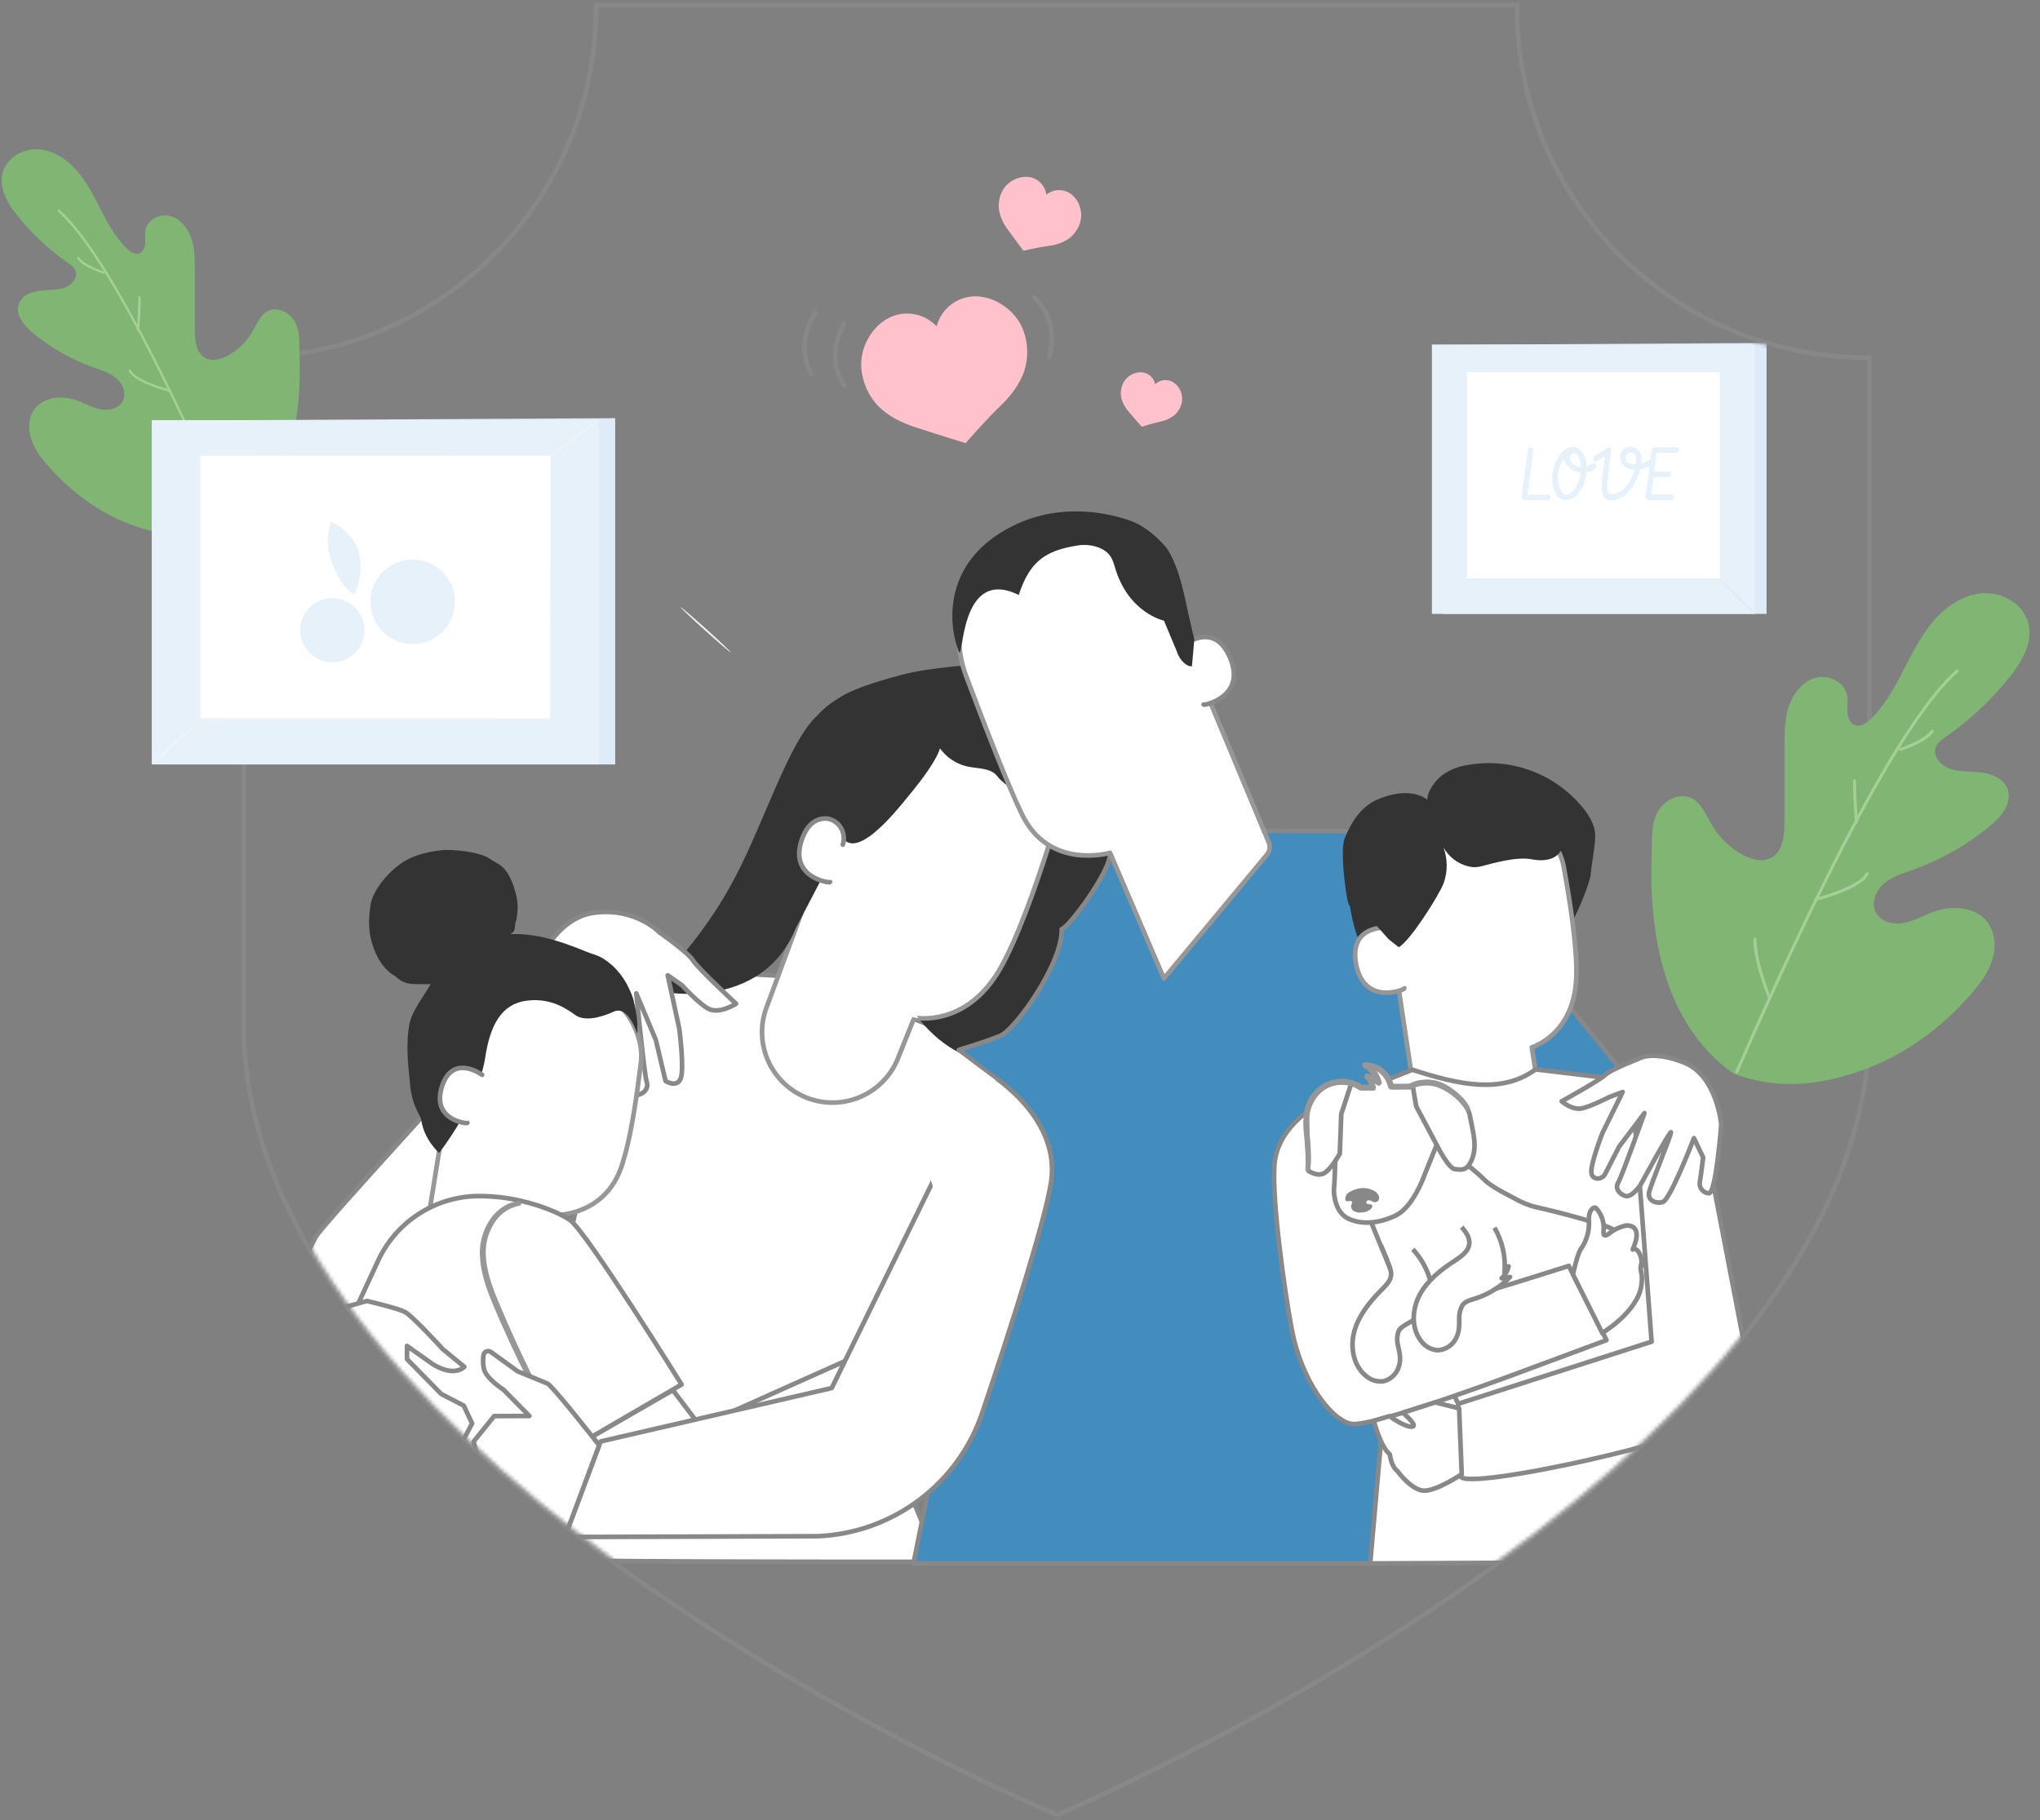 <svg xmlns="http://www.w3.org/2000/svg" xmlns:xlink="http://www.w3.org/1999/xlink" width="540" height="482" viewBox="0 0 540 482">
    <rect x="0" y="0" width="540" height="482" fill="#808080" stroke="none"/>
    <defs>
        <path id="qtoiqbduda" d="M429.143 93.288c-51.522 0-93.288-41.767-93.288-93.288H93.288C93.288 51.52 51.52 93.288 0 93.288v176.004C0 387.796 214.571 477.93 214.571 477.93s214.572-90.133 214.572-208.637V93.288z"/>
    </defs>
    <g fill="none" fill-rule="evenodd">
        <g>
            <g>
                <g transform="translate(-632 -1344) translate(632.073 1346) translate(65.035)">
                    <mask id="9hyx56imfb" fill="#fff">
                        <use xlink:href="#qtoiqbduda"/>
                    </mask>
                    <path stroke="#888" stroke-width="1.226" d="M336.47-.613c-.167 25.834 10.238 49.24 27.142 66.144 16.905 16.905 40.31 27.309 66.144 27.142h0v176.62c0 118.744-214.948 209.202-214.948 209.202-.474 0-95.953-40.111-159.606-102.004C23.283 345.455-.613 308.945-.613 269.292h0V92.672c25.834.168 49.239-10.237 66.144-27.141C82.435 48.626 92.84 25.22 92.673-.613h0z"/>
                    <g mask="url(#9hyx56imfb)">
                        <g>
                            <g fill-rule="nonzero">
                                <path fill="#E0E0E0" d="M31.575 259.713c.163-.37.356-.727.577-1.065.437-.74 1.006-1.686 1.686-2.84 1.42-2.396 3.372-5.716 5.42-9.442 2.049-3.727 3.823-7.136 5.088-9.613.606-1.19 1.116-2.182 1.479-2.958.169-.367.367-.72.591-1.057-.116.392-.267.773-.45 1.138-.311.74-.785 1.738-1.384 2.995-1.205 2.522-2.957 5.96-4.998 9.694-2.041 3.734-4.038 7.032-5.524 9.391-.74 1.176-1.36 2.13-1.797 2.773-.203.345-.433.674-.688.984z" transform="translate(-1.993 44.82) translate(11.893)"/>
                                <path fill="#FFC1CB" d="M195.913 40.737c-.996-2.637-2.777-4.906-5.102-6.5-2.217-1.65-4.897-2.56-7.66-2.603-4.818.034-9.014 3.296-10.234 7.957-1.075-1.157-2.393-2.062-3.86-2.647-2.748-1.078-5.817-.987-8.496.251-2.47 1.239-4.49 3.22-5.775 5.664-1.412 2.447-2.034 5.27-1.783 8.082.367 3.585 1.879 6.955 4.311 9.613 2.566 2.67 6.138 4.481 9.65 5.642 5.916 1.952 13.65 4.318 13.65 4.318s4.807-5.649 9.288-9.96c2.67-2.566 5.11-5.745 6.263-9.265 1.055-3.453.967-7.154-.252-10.552zM210.939 12.002c.38-1.364.33-2.812-.14-4.148-.413-1.326-1.23-2.49-2.337-3.328-1.968-1.412-4.638-1.33-6.515.2-.277-2.315-2.015-4.188-4.303-4.636-1.37-.228-2.777-.02-4.023.591-1.297.573-2.386 1.53-3.12 2.744-.908 1.564-1.289 3.379-1.087 5.176.315 1.877 1.076 3.652 2.218 5.176 1.82 2.544 4.26 5.79 4.26 5.79s3.623-.865 6.72-1.287c1.89-.204 3.703-.858 5.288-1.908 1.461-1.087 2.528-2.621 3.039-4.37zM237.824 59.733c.2-1.027.079-2.091-.348-3.047-.385-.95-1.057-1.756-1.922-2.307-.94-.558-2.068-.707-3.12-.414-.62.18-1.188.504-1.657.947-.335-1.689-1.727-2.964-3.438-3.15-1.02-.088-2.042.148-2.921.672-.923.501-1.667 1.276-2.13 2.219-.574 1.203-.748 2.558-.495 3.867.355 1.355 1.027 2.607 1.96 3.653 1.478 1.76 3.475 4.008 3.475 4.008s2.617-.85 4.865-1.346c1.378-.263 2.674-.851 3.779-1.716.998-.889 1.683-2.077 1.952-3.386z" transform="translate(-1.993 44.82) translate(11.893)"/>
                                <path fill="#F3F3F3" d="M.001 34.544c.708.344 1.379.758 2.004 1.235 1.198.806 2.847 1.952 4.622 3.269 1.774 1.316 3.357 2.558 4.436 3.49.635.465 1.218.998 1.738 1.59-.686-.382-1.335-.828-1.937-1.331l-4.518-3.395-4.533-3.379c-.65-.432-1.258-.928-1.812-1.479zM105.12 113.916c.09-.096 3.136 2.507 6.81 5.82 3.676 3.312 6.575 6.078 6.486 6.174-.089.096-3.128-2.507-6.803-5.82-3.675-3.312-6.574-6.078-6.492-6.174z" transform="translate(-1.993 44.82) translate(11.893)"/>
                                <path fill="#DEEBF8" d="M392.609 43.994L392.609 115.728 307.115 115.728 304.031 44.497z" transform="translate(-1.993 44.82) translate(11.893)"/>
                                <path fill="#E7F1F9" d="M311.126 37.321H382.438V122.823H311.126z" transform="translate(-1.993 44.82) translate(11.893) rotate(-90 346.782 80.072)"/>
                                <path fill="#FFF" d="M313.289 51.744H380.268V106.337H313.289z" transform="translate(-1.993 44.82) translate(11.893)"/>
                                <path fill="#DEEBF8" d="M379.928 106.337c.118-.118 2.359 1.886 5.013 4.481 2.655 2.595 4.703 4.792 4.592 4.91-.11.118-2.359-1.893-5.013-4.481-2.655-2.588-4.703-4.792-4.592-4.91z" transform="translate(-1.993 44.82) translate(11.893)"/>
                                <path fill="#E7F1F9" d="M334.555 85.596h-6.063c-.137 0-.271-.041-.384-.119-.207-.191-.33-.457-.34-.74 0-.24.556-4.377 1.67-12.407-.007-.089-.007-.178 0-.266.098-.273.362-.45.651-.437.409 0 .74.332.74.74-.052.547-.185 1.678-.407 3.401-.695 5.305-1.057 8.102-1.087 8.393h5.176c.134-.001.266.021.392.067.36.147.544.548.422.916-.15.285-.448.46-.77.452zM335.872 79.872c.004-1 .146-1.996.421-2.958.373-1.415 1.066-2.726 2.026-3.83.709-.932 1.79-1.507 2.958-1.575.996.018 1.92.52 2.477 1.346.778 1.111 1.205 2.43 1.228 3.786.2-.074.495-.207.88-.392.34-.198.718-.321 1.109-.362.114 0 .226.03.325.088.21.115.34.338.333.577-.018.25-.132.483-.318.65-.676.54-1.492.876-2.352.97-.056.662-.172 1.318-.347 1.96-.348 1.449-1.04 2.793-2.019 3.918-.733.934-1.838 1.5-3.024 1.553-.13.01-.262.01-.392 0-.979-.168-1.826-.776-2.3-1.649-.716-1.237-1.065-2.653-1.005-4.082zm1.538-.259c-.02.975.138 1.945.466 2.862.421 1.087 1.042 1.634 1.856 1.634.223-.003.443-.057.643-.155.806-.458 1.45-1.152 1.849-1.99.654-1.136 1.072-2.394 1.227-3.696-.87-.001-1.722-.258-2.448-.74-1.006-.699-1.742-1.722-2.085-2.898-.984 1.475-1.509 3.21-1.508 4.983zm4.155-6.47c-.146 0-.291.035-.421.104-.365.254-.558.69-.503 1.131-.007.106-.007.212 0 .318.144.715.6 1.328 1.242 1.671.472.314 1.018.497 1.583.533-.033-.498-.105-.993-.215-1.48-.303-1.456-.872-2.218-1.686-2.277z" transform="translate(-1.993 44.82) translate(11.893)"/>
                                <path fill="#E7F1F9" d="M350.757 71.642c.408 0 .74.331.74.74-.242 1.972-.432 3.505-.57 4.599-.35 2.79-.525 4.373-.525 4.747 0 1.48.392 2.285 1.168 2.285 1.537-.045 2.965-.805 3.86-2.056 1.038-1.31 1.793-2.82 2.218-4.436-.948.006-1.872-.298-2.632-.865-.773-.625-1.202-1.58-1.154-2.574.002-.737.33-1.435.895-1.907.482-.427 1.102-.663 1.745-.666.777-.026 1.531.268 2.085.814.649.66.992 1.56.947 2.484 0 .237 0 .621-.06 1.146.133-.032.264-.072.393-.118.426-.161.833-.37 1.212-.621.247-.182.538-.294.843-.326.1.003.196.031.281.082.215.114.344.341.333.584 0 .377-.303.74-.887 1.08-.773.435-1.626.712-2.507.813-.465 1.911-1.316 3.708-2.5 5.28-1.478 1.942-3.258 2.928-5.338 2.957-.27.002-.538-.046-.791-.14-1.036-.392-1.553-1.612-1.553-3.646.03-1.435.165-2.866.407-4.281.273-1.775.443-3.002.488-3.697l-1.413.887c-.316.242-.668.434-1.042.57-.409 0-.74-.332-.74-.74.015-.29.18-.55.436-.688l.067-.044c1.13-.857 2.332-1.614 3.594-2.263zm4.525 2.647c-.004.28.065.555.2.799.374.666 1.195.998 2.462.998.09-.448.14-.903.148-1.36 0-.251-.04-.501-.118-.74-.138-.577-.664-.977-1.257-.954-.288 0-.57.073-.821.215-.38.21-.614.61-.614 1.042z" transform="translate(-1.993 44.82) translate(11.893)"/>
                                <path fill="#E7F1F9" d="M362.891 71.613h5.79c.112-.001.224.014.333.044.311.081.52.374.495.695 0 .095-.022.19-.067.274-.14.281-.424.463-.739.473h-5.176l-.65 4.917h3.74c.14 0 .278.028.408.082.278.107.457.381.443.68 0 .083-.016.166-.044.244-.142.282-.424.466-.74.48H362.7l-.592 4.607h5.132c.13-.003.26.017.384.06.294.098.486.378.474.687.01.074.01.148 0 .222-.121.305-.412.508-.74.518h-6.004c-.144 0-.286-.04-.407-.119-.237-.17-.37-.448-.355-.74 0-.083.535-4.224 1.605-12.422.012-.087.037-.172.074-.251.092-.266.34-.445.621-.451z" transform="translate(-1.993 44.82) translate(11.893)"/>
                            </g>
                            <path fill="#FFF" fill-rule="nonzero" stroke="#888" stroke-linejoin="round" stroke-width="1.226" d="M202.508 250.144l-4.474-13.17-15.003-12.326-31.752-12.63-48.064-2.802-21.562 99.573s-9.176 49.647-10.049 57.078c-.118.976 113.712.85 113.712.85l-12.105-29.163 23.13-56.656 6.167-30.754zM73.852 220.722c-6.61 8.134-52.013 57.07-53.41 60.013-1.398 2.943-11.831 21.244-5.317 29.74l7.846 11.092 18.62-24.838c-.238.947 51.849-42.392 51.849-42.392l9.783-45.165s-21.437 1.782-29.371 11.55z" transform="translate(-1.993 44.82)"/>
                            <path fill="#333" fill-rule="nonzero" d="M234.37 168.221c3.986-2.795 5.177-8.577 3.432-13.14-1.745-4.562-5.753-7.941-10.197-9.938-4.444-1.996-9.325-2.773-14.131-3.542-1.179-5.757-5.506-10.355-11.18-11.881-5.675-1.526-21.875.869-25.417 1.799-3.542.93-18.434 4.683-19.267 8.249-.555 2.377 8.18 8.172 26.205 17.384l-8.523 56.86c2.581 8.777 11.628 16.915 17.625 18.7 3.494 1.04 16.884-4.963 22.968-13.963 4.358-6.447 2.379-15.597 2.277-19.412 1.765-.266 3.473-.82 5.058-1.642 4.46.198 8.815-1.4 12.09-4.436 6.78-6.53 6.307-18.997-.94-25.038z" transform="translate(-1.993 44.82)"/>
                            <path fill="#FFF" fill-rule="nonzero" stroke="#979797" stroke-linejoin="round" stroke-width="1.226" d="M174.572 233.433c2.588-6.448 4.355-10.87 4.34-10.826-.014.045 13.495 2.832 22.56-12.681 4.511-7.713 9.355-21.363 12.956-32.654 3.239-10.16 1.412-24.897-8.874-27.707l-33.91-4.222c-3.128-.85-5.177 1.279-6.278 4.318l-.806 1.316-17.008 47.924-7.845 21.259c-3.272 9.09.938 19.174 9.701 23.24h0c4.643 2.15 9.964 2.3 14.72.416 4.757-1.884 8.532-5.638 10.444-10.383h0z" transform="translate(-1.993 44.82)"/>
                            <path fill="#333" fill-rule="nonzero" d="M184.303 139.797c-1.329 3.357-1.095 7.13.636 10.298 1.732 3.168 4.783 5.402 8.326 6.095 2.706.533 5.967.34 7.631 2.544 1.738 2.314 6.35 4.699 7.696 7.265 1.922 3.697 1.606 4.233 4.875 6.784 2.521 1.967 3.238 5.398 4.237 8.438.998 3.039 2.957 6.337 6.167 6.61.922-2.609 1.54-5.316 1.84-8.067.298-2.774-.37-5.566-1.892-7.905-.88-1.235-2.07-2.218-2.818-3.557-1.619-2.839-.865-6.388-1.279-9.612-.585-4.252-3.184-7.96-6.98-9.96-3.12-1.613-6.855-1.945-9.709-3.986-2.107-1.516-3.557-3.838-5.753-5.213-4.281-2.692-9.879-1.065-14.523.924" transform="translate(-1.993 44.82)"/>
                            <path fill="#333" fill-rule="nonzero" d="M196.481 152.175c-1.833-1.405-5.553-4.437-5.952-6.655-.887-4.85-4.097-9.184-8.533-10.648-4.764-1.455-19.923-2.16-28.824 7.816-7.345 6.733-13.718 27.392-21.444 42.298-7.6 14.665-16.6 23.615-18.227 25.983-2.657 3.869-9.443 2.143-5.957 3.66 4.388 1.908 31.057 6.404 40.008-15.728l12.416-23.759c.237.326.533.604.872.821 5.058 3.438 15.772-11.277 17.85-13.636 2.208-2.72 6.234-8.081 6.996-10.995 1.981.932 11.601 1.464 10.795.843z" transform="translate(-1.993 44.82)"/>
                            <path fill="#FFF" fill-rule="nonzero" stroke="#888" stroke-linecap="round" stroke-width="1.226" d="M159.983 176.82c1.205-3.578-1.709-7.43-5.443-6.861-2.055.31-4.096 1.752-5.405 5.546-3.498 10.115 7.394 11.535 7.498 11.247" transform="translate(-1.993 44.82)"/>
                            <path fill="#FAFAFA" fill-rule="nonzero" d="M140.875 327.335c.096-.037.4.517.422 1.286.022.77-.23 1.346-.326 1.31-.096-.038 0-.6-.059-1.295s-.14-1.257-.037-1.301z" transform="translate(-1.993 44.82)"/>
                            <path fill="#FFF" fill-rule="nonzero" stroke="#888" stroke-linejoin="round" stroke-width="1.226" d="M131.728 218.948s-9.997-9.266-11.395-11.476c-1.397-2.211-8.917-7.44-8.917-7.44s-6.234-6.654-17.333-5.175c-11.099 1.479-16.127 16.267-16.127 16.267s-1.006 22.834 1.324 23.012c2.329.177 4.473.636 4.577-.99.103-1.628-.074-7.75-.074-7.75l4.34-5.28s2.219 20.985 4.844 21.34c2.625.355 4.621 1.287 4.799-1.035.177-2.322-2.404-19.58-2.108-20.335.296-.754 5.413 18.708 5.413 18.708s1.693 4.659 3.919 4.437c2.226-.222 3.697-1.708 3.069-3.638-.629-1.93-2.744-23.389-2.744-23.389l5.176 12.357 2.574 10.862s2.92 1.886 3.978-.629c1.057-2.514-.34-13.176-.34-13.176l-3.061-14.19 3.756 2.617s4.792 5.287 7.283 6.36c2.862 1.22 7.047-1.457 7.047-1.457z" transform="translate(-1.993 44.82)"/>
                            <path fill="#438CBE" fill-rule="nonzero" stroke="#888" stroke-linejoin="round" stroke-width="1.226" d="M379.287 254.359c-1.649-5.043-44.123-54.201-54.571-70.462-7.165-11.15-16.926-10.655-18.604-10.53l-37.512-.243-37.882 5.863c.407 4.62-11.022 19.927-12.785 20.195.244 9.14-12.371 26.69-16.26 28.265-4.26 1.738-10.988 3.722-10.988 3.722l7.394 5.783 3.593 10.515.607 2.463-23.589 117.216h124.272l9.9-121.268-1.293-17.636 47.775 53.698 19.943-27.581z" transform="translate(-1.993 44.82)"/>
                            <path fill="#FAFAFA" fill-rule="nonzero" d="M348.807 215.923c-.106.065-.22.115-.34.148l-1.006.347c-.436.133-.968.318-1.567.562-.6.244-1.31.48-2.049.836-.74.355-1.567.74-2.41 1.16-.843.422-1.745.954-2.677 1.48-4.011 2.457-7.583 5.569-10.567 9.206-.673.85-1.323 1.641-1.856 2.44-.532.798-1.05 1.538-1.479 2.218-.428.68-.79 1.346-1.109 1.915-.283.48-.542.973-.776 1.48l-.48.938c-.112.215-.178.326-.193.318.023-.12.062-.238.118-.347.111-.267.252-.585.414-.976.163-.392.414-.94.74-1.48.325-.54.628-1.249 1.065-1.951.436-.703.887-1.48 1.479-2.27.591-.792 1.175-1.627 1.848-2.493 2.978-3.696 6.585-6.837 10.656-9.28.946-.54 1.833-1.072 2.713-1.478.88-.407 1.694-.806 2.455-1.124.762-.318 1.48-.562 2.078-.784.599-.222 1.154-.392 1.597-.51l1.028-.274c.103-.037.21-.064.318-.081zM368.425 239.792c-.024.116-.063.228-.119.333l-.406.924c-.222.49-.469.97-.74 1.434-.296.548-.606 1.184-1.028 1.85-.421.665-.843 1.411-1.383 2.166-.54.754-1.109 1.553-1.737 2.38-2.803 3.543-6.153 6.615-9.924 9.103-.88.555-1.708 1.095-2.521 1.53-.813.437-1.568.851-2.278 1.191-.71.34-1.36.622-1.937.866s-1.072.436-1.479.576l-.954.326c-.107.048-.222.078-.34.088.096-.065.2-.117.31-.155l.932-.392c.407-.162.895-.37 1.48-.636.584-.266 1.212-.54 1.9-.917.687-.377 1.479-.739 2.218-1.22.74-.48 1.62-.99 2.485-1.553 3.737-2.487 7.073-5.529 9.893-9.02.636-.814 1.25-1.583 1.76-2.345.51-.761.998-1.479 1.413-2.122.414-.643.739-1.28 1.072-1.812.333-.532.562-1.005.74-1.397l.472-.895c.044-.108.101-.21.17-.303z" transform="translate(-1.993 44.82)"/>
                            <path fill="#FFF" fill-rule="nonzero" stroke="#979797" stroke-linejoin="round" stroke-width="1.226" d="M192.666 132.314c-5.659-15.04 1.183-31.902 15.72-38.747l1.442-.68c16.002-6.426 30.399 3.571 36.381 19.743l26.539 63.636c.443 1.07.258 2.296-.48 3.187l-27.286 32.81-14.264-33.276s-16.068 4.725-23.3-10.152c-3.498-7.15-9.487-22.538-14.752-36.521z" transform="translate(-1.993 44.82)"/>
                            <path fill="#FFF" fill-rule="nonzero" stroke="#888" stroke-linecap="round" stroke-width="1.226" d="M249.167 124.779c.2-.23 8.873-7.89 13.31 2.499 4.437 10.39-6.862 12.755-7.01 12.467" transform="translate(-1.993 44.82)"/>
                            <path fill="#333" fill-rule="nonzero" d="M251.54 116.09c-1.316-6.011-2.41-12.29-5.641-17.532 0 0-4.319-5.686-10.153-7.638-7.298-2.44-19.077-4.315-30.805 1.53-18.536 9.24-17.14 25.97-14.256 33.209 1.324 3.32 0-22.775 15.868-14.945 2.913-8.873 6.98-11.734 15.528-13.095 1.655-.278 3.352-.174 4.962.303 4.185 1.302 4.436 4.03 4.924 5.31 3.476 12.245 13.03 14.293 13.03 14.293l3.4 8.134c.74 2.499 2.87 4.178 4.009 3.919l.62-7.143s-.805-3.24-1.485-6.345zM95.318 206.517c-7.446-3.187-15.395-6.367-23.352-5.997l.156-.096c1.562-.963.718-1.848 1.444-3.683.426-2.409.722-4.678-.72-8.91-2.058-5.768-4.005-5.628-6.408-7.336-2.404-1.708-10.103-2.61-12.965-2.151-1.317.132-6.843.753-10.802 3.717-3.959 2.964-7.179 7.373-7.681 10.61-.52 3.353-.571 6.095 0 8.774.571 2.68 1.815 5.723 3.605 7.77 1.79 2.05 2.002 1.681 3.464 2.906 1.462 1.226 2.832 1.635 5.198 1.635h3.632c-1.761 3.097-4.878 6.953-5.602 10.441-.976 5.05-.45 10.249.074 15.366.115 1.957.486 3.891 1.102 5.753 1.11 2.957 4.806 9.856 7.01 12.09l51.28-37.956c.097-4.356-6.647-11.75-9.435-12.933z" transform="translate(-1.993 44.82)"/>
                            <path fill="#FFF" fill-rule="nonzero" stroke="#888" stroke-linejoin="round" stroke-width="1.226" d="M122.19 330.744l-7.188-9.487L93.7 333.509c.643.74 16.792 24.624 22.715 24.247 5.923-.378 52.752-30.052 52.752-30.052l1.827-18.804-48.803 21.844z" transform="translate(-1.993 44.82)"/>
                            <path fill="#FFF" fill-rule="nonzero" stroke="#979797" stroke-linejoin="round" stroke-width="1.226" d="M106.543 234.616c1.168-9.132-6.818-20.01-15.987-20.793l-30.214-.067-.843 4.873-9.775 60.435h0s-1.057 15.166 15.528 17.214c14.885 1.834 16.897-9.147 16.897-9.154l2.04-12.223s12.852.148 17.215-12.867c2.44-7.313 3.845-17.28 5.139-27.418z" transform="translate(-1.993 44.82)"/>
                            <path fill="#333" fill-rule="nonzero" d="M105.589 226.948s-2.359-7.676-6.219-5.916c-3.86 1.76-7.897 2.573-10.219.895-2.322-1.679-6.655-4.68-13.036-3.764-6.382.917-9.443 6.241-10.744 14.79-1.916 12.51-12.253 25.48-12.253 25.48s-6.034-5.176-4.688-12.851l.444-16.579s5.767-18.316 6.965-20.26c1.198-1.945 15.329-4.733 15.329-4.733s19.617-1.005 25.762 3.21c9.864 6.691 8.659 19.728 8.659 19.728z" transform="translate(-1.993 44.82)"/>
                            <path fill="#FFF" fill-rule="nonzero" stroke="#888" stroke-linecap="round" stroke-width="1.226" d="M64.513 237.78c-.185-.17-7.883-5.678-10.663 3.165-2.78 8.844 6.655 9.82 6.766 9.569" transform="translate(-1.993 44.82)"/>
                            <path fill="#FFF" fill-rule="nonzero" stroke="#888" stroke-linejoin="round" stroke-width="1.226" d="M36.872 287.205L.033 366.718h71.401l8.134-41.542 7.572 12.156 30.162-17.57s-25.141-40.395-29.526-43.53c-2.803-2.004-13.222-6.714-25.237-6.337-11.137.464-21.063 7.159-25.667 17.31z" transform="translate(-1.993 44.82)"/>
                            <path fill="#888" fill-rule="nonzero" stroke="#979797" stroke-linejoin="round" stroke-width="1.23" d="M74.26 271.821c-.78.174-1.547.41-2.292.702-1.988.917-3.662 2.398-4.814 4.26-1.733 2.747-2.525 5.984-2.255 9.22.2 3.653 1.479 7.52 3.083 11.425 3.24 7.83 6.5 14.789 8.948 19.765 1.227 2.463 2.218 4.437 2.957 5.916l.8 1.597c.103.181.19.372.258.57-.119-.171-.228-.35-.325-.533l-.866-1.56c-.74-1.368-1.796-3.357-3.054-5.834-2.514-4.962-5.819-11.898-9.065-19.744-1.612-3.919-2.891-7.838-3.076-11.557-.26-3.306.58-6.604 2.388-9.384 1.174-1.89 2.894-3.38 4.932-4.274.319-.136.648-.247.984-.332.24-.078.488-.132.74-.163.216-.043.436-.068.657-.074h0z" transform="translate(-1.993 44.82)"/>
                            <path fill="#FFF" fill-rule="nonzero" stroke="#888" stroke-linejoin="round" stroke-width="1.226" d="M95.843 334.855l61.197-14.146 22.162-45.28 18.832-38.477s19.492 11.27 17.133 28.839c-1.235 9.206-10.226 37.586-18.264 61.448-6.338 18.808-23.578 31.792-43.405 32.69l-67.098.215 9.443-25.29zM23.843 300.523c-2.456 1.954-3.545 5.162-2.787 8.207 1.235 5.332 8.415 21.755 8.415 21.755s7.187 9.613 9.856 10.256c2.67.643 9.229.82 9.229.82s.82-1.64-1.435-2.048c-2.255-.406-6.152-3.49-6.152-3.49l-5.169-6.758s7.594 6.16 10.057 6.98c2.462.82 12.104 1.228 12.104 1.228l3.897-7.395-2.218-4.718-5.953-3.083-9.065-9.236v-3.49l6.655 4.718s5.287 3.697 8.526.82l-5.746-4.717s-8.008-8.83-10.056-9.85c-2.049-1.02-10.005-2.876-10.005-2.876l-10.153 2.877z" transform="translate(-1.993 44.82)"/>
                            <path fill="#FFF" fill-rule="nonzero" stroke="#888" stroke-linejoin="round" stroke-width="1.226" d="M66.835 311.156c-.357-.256-.822-.306-1.224-.132-.403.174-.685.547-.743.982-.174 1.197-.139 2.416.103 3.601.6 2.618 5.22 5.56 5.22 5.56l6.818 6.93-9.324.036-5.435 6.759 1.213 4.836 7.239 17.007 16.527 1.205 8.252-22.087s-12.305-15.743-13.71-16.349c-1.404-.606-7.845-3.217-7.845-3.217l-7.091-5.131z" transform="translate(-1.993 44.82)"/>
                            <path fill="#333" fill-rule="nonzero" d="M314.704 164.879c0-2.278 2.218-5.176 4.06-6.537 1.867-1.307 4.005-2.177 6.255-2.544 11.796-2.232 23.852 2.3 31.256 11.75 1.48 1.945 2.766 4.178 2.87 6.655.103 2.477-1.079 8.508-1.184 10.437-.105 1.928-3.719 11.303-5.893 14.01-8.46 10.551-22.605 15.35-36.122 15.18-4.614-.06-9.435-.74-13.206-3.364-5.48-3.853-7.498-10.959-8.556-17.577-.57 1.474-2.79-14.188-1.377-17.671 1.66-4.149 4.219-8.375 8.631-10.31 4.413-1.935 9.662-2.642 13.266 0" transform="translate(-1.993 44.82)"/>
                            <path fill="#FFF" fill-rule="nonzero" stroke="#979797" stroke-linejoin="round" stroke-width="1.226" d="M350.781 182.537c-1.634-8.874-12.334-16.638-21.126-14.626l-28.217 8.954.673 4.792 8.918 59.318h0s4.784 18.908 20.852 15.869c14.442-2.729 11.794-18.013 11.794-18.02l-1.308-8.342s11.187-3.26 11.771-18.441c.289-7.55-1.538-19.647-3.357-29.504z" transform="translate(-1.993 44.82)"/>
                            <path fill="#FFF" fill-rule="nonzero" stroke="#979797" stroke-linecap="round" stroke-linejoin="round" stroke-width="1.226" d="M305.52 198.856c-.296-.074-11.772-1.567-9.665 9.613 2.108 11.18 12.86 6.729 12.815 6.404" transform="translate(-1.993 44.82)"/>
                            <path fill="#333" fill-rule="nonzero" d="M349.258 171.024c-2.159-2.914-5.797-4.437-9.398-4.873-3.601-.437-7.254.148-10.84.74l-30.222 6.965 2.448 24.401 3.187 3.58 2.699 2.136c2.92-1.434 10.782-13.919 11.912-16.985 1.08-3.056 1.057-6.394-.066-9.435 1.37 2.462 3.686 4.26 6.41 4.976 1.07.309 2.198.344 3.284.104 3.054-.777 9.563-2.734 13.62-1.93 2.456.473 5.295.4 7.062-1.36 2.167-2.13 1.701-5.88-.096-8.32z" transform="translate(-1.993 44.82)"/>
                            <path fill="#FFF" fill-rule="nonzero" stroke="#888" stroke-linejoin="round" stroke-width="1.226" d="M368.742 239.363l-25.37-3.032c-8.977 6.567-20.194 4.104-32.632.096l-25.814 10.316 18.487 76.902-3.83 43.501 90.248-.421-8.451-97.533-12.638-29.829z" transform="translate(-1.993 44.82)"/>
                            <path fill="#FFF" fill-rule="nonzero" stroke="#888" stroke-linejoin="round" stroke-width="1.23" d="M316.88 254.019c3.415 4.385 8.949 7.508 12.98 11.577 2.02 2.035 6.803 4.242 9.303 5.631 1.851.906 3.82 1.55 5.849 1.915 4.94 1.156 9.833 2.475 14.678 3.956 2.027.616 4.107 1.292 5.728 2.65 1.04.933 1.94 2.01 2.673 3.2 3.416 5.09 9.806 10.51 8.191 16.404-.292 1.074-2.68 10.812-2.68 10.812l-50.176 15.766-24.07-48.291-1.63-21.93 19.153-1.69z" transform="translate(-1.993 44.82)"/>
                            <path fill="#FFF" fill-rule="nonzero" stroke="#888" stroke-linejoin="round" stroke-width="1.226" d="M287.137 244.85s-12.156 5.775-12.91 16.793c-.651 9.56 2.61 32.957 4.577 43.471 2.447 13.103 10.034 23.855 15.69 25.06 5.658 1.206 47.577-14.7 47.577-14.7l20.068-7.454-9.982-19.661s-40.574 13.021-42.149 11.927c-1.575-1.094-22.922-55.458-22.922-55.458l.051.022z" transform="translate(-1.993 44.82)"/>
                            <path fill="#FFF" fill-rule="nonzero" stroke="#888" stroke-linejoin="round" stroke-width="1.226" d="M323.037 324.828c-.547-.089-.377 15.144.496 19.226.872 4.081 65.352-9.968 71.57-16.653 6.22-6.684 3.772-16.785 3.772-16.785l-8.947-46.474c-2.995-11.987-7.136-21.126-17.976-23.943l-3.21-.836 2.478 31.22 2.854 37.844-51.037 16.401z" transform="translate(-1.993 44.82)"/>
                            <path fill="#FFF" fill-rule="nonzero" stroke="#888" stroke-linejoin="round" stroke-width="1.226" d="M371.301 288.063c.525-2.056-1.124-4.895-2.218-4.023-.163.133 3.164-6.07-1.36-6.374-.36 0-.716.054-1.058.163-1.397.385-2.702 1.046-3.838 1.945-.74.584-1.627.976-1.479-.607.26-2.214-.454-4.433-1.96-6.078-.598-.599-2.092.555-1.907 3.276.169 2.738-.615 5.45-2.219 7.675-.902 1.427-2.01 6.56-2.01 6.56l7.763 15.527s9.362-5.575 10.353-12.57c.51-3.742-.562-3.572-.067-5.494z" transform="translate(-1.993 44.82)"/>
                            <path fill="#263238" fill-rule="nonzero" d="M421.598 298.947c-.067 0 0-.909-.044-2.373-.066-1.899-.346-3.784-.836-5.62-.501-1.832-1.206-3.603-2.1-5.28-.695-1.286-1.205-2.04-1.154-2.077.052-.037.17.155.422.488.35.475.673.968.969 1.479 1.965 3.342 2.987 7.155 2.957 11.032-.003.583-.04 1.166-.11 1.745-.002.206-.037.411-.104.606zM426.952 297.565c-.067 0 .207-1.028.391-2.7.105-.982.147-1.97.126-2.957-.038-1.2-.164-2.397-.377-3.579-.25-1.165-.58-2.312-.99-3.431-.342-.918-.74-1.815-1.191-2.684-.784-1.479-1.413-2.33-1.353-2.366.186.16.348.347.48.554.407.534.778 1.095 1.11 1.679.494.864.924 1.763 1.286 2.691.431 1.144.768 2.321 1.006 3.52.217 1.204.335 2.423.355 3.646.004.99-.068 1.978-.215 2.957-.092.665-.23 1.322-.414 1.967-.038.243-.11.48-.214.703z" transform="translate(-1.993 44.82)"/>
                            <path fill="#FFF" fill-rule="nonzero" stroke="#888" stroke-linejoin="round" stroke-width="1.23" d="M302.422 282.91c.71 1.732 2.388 5.397 2.647 6.994.347 2.107-1.146 3.438-2.647 4.97-3.002 3.06-5.812 6.514-6.995 10.64-1.184 4.126-.407 9.05 2.854 11.83 1.3 1.224 3.082 1.794 4.85 1.554 1.977-.5 3.532-2.026 4.068-3.993.591-1.908.17-3.557-.274-5.502-.29-1.172-.259-2.4.089-3.556.443-1.14 1.649-1.738 2.706-2.337 3.267-1.847 6.012-4.493 7.979-7.69l-2.093.813c.7-1.027 1.081-2.24 1.094-3.483-.214.577-.428 1.154-.65 1.723-.573-4.08-2.379-7.889-5.176-10.914" transform="translate(-1.993 44.82)"/>
                            <path fill="#FFF" fill-rule="nonzero" stroke="#888" stroke-linejoin="round" stroke-width="1.23" d="M323.806 278.073c1.028 1.242 2.108 2.662 2.02 4.274-.12 2.137-2.175 3.557-3.964 4.725-3.601 2.337-7.092 5.11-9.132 8.873-2.041 3.764-2.352 8.748.229 12.179 1.016 1.48 2.646 2.424 4.436 2.566 2.037-.06 3.882-1.213 4.829-3.017.99-1.738.94-3.438.924-5.435-.028-1.206.265-2.398.85-3.453.688-1.013 1.99-1.346 3.158-1.7 3.589-1.098 6.84-3.088 9.45-5.783l-2.218.347c.904-.854 1.539-1.954 1.826-3.165l-1.064 1.59c.34-4.123-.588-8.251-2.662-11.831M310.8 240.544l6.95 14.364-4 9.899s-2.854 8.082-7.528 10.267c-4.673 2.185-9.124 2.37-12.504.738-3.379-1.631-3.904-6.525-3.697-8.237.207-1.713.34-8.858.34-8.858s-1.848-2.99-1.944-5.27c-.096-2.281-1.013-15.894 4.931-13.744 1.312.475.527.368 2.198.556 1.124.127.498.88 1.785.94 2.317.11 5.08-.006 7.76-.135 2.155-.104 4.363-.203 5.447-.31.746-.073.262-.21.262-.21z" transform="translate(-1.993 44.82)"/>
                            <path fill="#FFF" d="M300.359 241.33c-.249-.983-.464-1.644-.646-1.98-.55-1.023-1.164-1.436-.885-1.355.34.099 1.392.646 2.15 1.167.64.44 1.03.91 1.03.582 0-.719-2.55-4.062-3.18-4.456-.63-.393 4.202 0 6.478 5.59 1.516 3.728-.133 3.878-4.947.452z" transform="translate(-1.993 44.82)"/>
                            <path fill="#FFF" fill-rule="nonzero" stroke="#888" stroke-linejoin="round" stroke-width="1.23" d="M322.986 243.748c1.617 1.318 2.706 3.174 3.068 5.228.74 4.178 2.086 8.008.148 11.868-1.175 2.351-2.47 2.078-4.192 1.9-1.723-.177-4.75-6.285-4.75-6.285l-5.5-10.345-.96-5.634 1.183-.363c2.969-.918 6.2-.288 8.607 1.679l2.396 1.952zM294.625 239.924l-2.014-.15c-2.63-.207-5.225.678-7.105 2.423h0c-1.79 1.656-2.772 3.938-2.709 6.301l.384 14.627s1.918 1.506 3.844.859c1.926-.648 4.515-5.36 4.515-5.36l.384-10.48 2.701-8.22z" transform="translate(-1.993 44.82)"/>
                            <path fill="#888" fill-rule="nonzero" d="M301.926 269.998c-.204-.634-.646-1.165-1.235-1.479-1.541-.864-3.384-1.01-5.043-.399l.082-.037-.119.052c-.448.144-.882.333-1.294.562-.227.103-.441.235-.636.392-.466.396-.725.985-.702 1.597.005.171.074.334.192.458.237.207.607.104.917.045.31-.06.74.051.74.37-.024.156-.088.304-.185.428-.307.706-.02 1.53.658 1.893.666.339 1.424.45 2.159.318.96-.012 1.868-.431 2.5-1.153.17-.207.215-.49.118-.74-.289-.48-1.22-.074-1.48-.562-.177-.295.104-.695.437-.74.346-.044.697.034.99.223.298.18.637.28.984.288.33-.067.617-.27.79-.557.175-.288.22-.636.127-.959z" transform="translate(-1.993 44.82)"/>
                            <path fill="#888" fill-rule="nonzero" stroke="#979797" stroke-linejoin="round" stroke-width="1.23" d="M325.404 246.883s-.215-.392-.74-1.072c-1.88-2.493-4.45-4.378-7.394-5.42-1.11-.342-2.275-.465-3.431-.362-1.283.046-2.536.401-3.653 1.035h0c-.027.007-.055.007-.081 0h-5.014c-.08-.003-.148-.057-.17-.133-.32-1.488-1.096-2.84-2.218-3.868-1.245-1.047-2.81-1.636-4.437-1.67l.089-.356c.89.49 1.673 1.151 2.307 1.945.635.837 1.097 1.792 1.36 2.81.029.102-.03.208-.133.237-.072.019-.15-.004-.2-.06-.573-.594-1.28-1.043-2.062-1.308-.302-.12-.611-.22-.925-.304l.126-.362c.284.162.519.397.68.68.159.25.297.513.414.784.233.532.423 1.08.57 1.642.024.1-.035.2-.133.229h-3.187c-.036.012-.075.012-.111 0-3.786-2.595-8.93-1.855-11.831 1.7-1.21 1.468-1.994 3.237-2.27 5.118-.233 1.626-.26 3.276-.082 4.91.277 2.356.423 4.726.436 7.098-.003.86-.097 1.718-.28 2.559-.012-.056-.012-.114 0-.17l.044-.488c.037-.437.096-1.073.096-1.9 0-1.665-.251-4.068-.547-7.077-.198-1.656-.186-3.331.037-4.984.268-1.939 1.067-3.766 2.307-5.28 3.004-3.716 8.36-4.5 12.304-1.804h-.103l3.142-.037-.185.237c-.146-.537-.33-1.063-.547-1.575-.175-.5-.49-.94-.91-1.265h0c-.091-.054-.124-.172-.073-.266.043-.074.13-.11.214-.089.332.086.658.192.976.318.841.289 1.601.773 2.219 1.413l-.333.177c-.249-.97-.689-1.88-1.294-2.677-.608-.76-1.363-1.391-2.218-1.856h0c-.087-.051-.12-.161-.074-.251.032-.063.099-.101.17-.096 1.724.03 3.385.655 4.703 1.767 1.182 1.081 2.001 2.502 2.344 4.067l-.17-.133h5.013-.096c1.169-.666 2.485-1.032 3.83-1.065 1.191-.095 2.39.043 3.527.407 1.815.637 3.487 1.621 4.925 2.898.936.791 1.762 1.704 2.455 2.714.25.37.456.766.614 1.183z" transform="translate(-1.993 44.82)"/>
                            <path fill="#FFF" fill-rule="nonzero" stroke="#888" stroke-linejoin="round" stroke-width="1.226" d="M323.126 326.07l-6.344-1.567-8.563 2.743s4.31 3.586 2.388 3.697c-1.922.111-5.915-2.795-5.915-2.795l-4.148 1.235s1.73 6.877 4.237 8.873c0 0 .31 3.143 2.018 4.437 0 0 3.601 4.999 6.936 5.176 3.335.178 10.079-4.355 10.079-4.355l-.688-17.444zM350.279 244.776s9.945-5.472 11.513-6.98c1.567-1.509 8.71-4.215 8.71-4.215s3.528-2.485 12.209.953c8.68 3.439 9.805 16.394 9.805 16.394s-1.405 18.523-3.32 18.205c-.74-.049-1.423-.415-1.872-1.005-.45-.59-.622-1.345-.473-2.071.237-1.338.873-6.389.873-6.389l-2.44-5.139s-6.285 16.46-8.311 16.948c-2.027.488-3.897-.562-3.58-2.477.319-1.915 5.916-15.343 5.805-16.009-.11-.665-8.134 14.05-8.134 14.05s-2.307 3.423-4.052 2.772c-1.745-.65-2.632-2.122-1.752-3.556.88-1.435 6.928-18.36 6.928-18.36l-6.721 8.902-3.697 7.225c-.446.905-1.46 1.38-2.44 1.146-.66-.17-1.135-.742-1.184-1.42-.347-2.218 2.921-10.582 2.921-10.582l5.339-10.847-3.564 1.353s-5.176 2.647-7.395 3.01c-2.55.436-5.168-1.908-5.168-1.908z" transform="translate(-1.993 44.82)"/>
                            <path fill="#FFF" d="M177.243 246.225L185.964 274.252 208.592 262.559 200.364 239.145 190.685 231.912z" transform="translate(-1.993 44.82)"/>
                        </g>
                    </g>
                </g>
                <path stroke="#888" stroke-linecap="round" stroke-width="1.226" d="M223.3 83.736c-3.055 5.81-3.055 11.236 0 16.275M277.695 92.506c1.56-6.378.247-11.642-3.937-15.792M215.8 80.777c-3.453 5.584-3.832 10.995-1.135 16.235" transform="translate(-632 -1344) translate(632.073 1346)"/>
                <g fill-rule="nonzero">
                    <path fill="#80B574" d="M21.697 127.176C3.262 114.116-.775 90.1.114 68.535c.145-3.597-.22-7.391 1.52-10.54 1.742-3.15 5.756-5.312 8.971-3.734 2.669 1.275 3.802 4.394 5.322 6.974 1.977 3.445 4.89 6.262 8.4 8.127 2.281 1.206 5.125 1.95 7.398.72 3.124-1.692 3.52-5.979 3.527-9.56V40.504c0-3.582 0-7.24 1.163-10.623 1.163-3.385 3.627-6.534 7.04-7.46 3.413-.925 7.602 1.063 8.363 4.553.288 1.457 0 2.967.068 4.455.068 1.487.76 3.141 2.182 3.558 1.421.418 2.874-.569 3.953-1.608 3.725-3.59 6.272-8.233 8.651-12.847 2.38-4.614 4.699-9.341 8.09-13.256 3.39-3.916 8.05-7.012 13.19-7.262 5.139-.25 10.59 2.951 11.851 7.99 1.262 5.039-1.718 10.16-4.956 14.22-4.807 6.028-10.461 11.33-16.786 15.746-1.14.758-2.372 1.646-2.813 2.967-.76 2.382 1.452 4.773 3.801 5.57 2.668.91 5.573.652 8.363 1 2.79.35 5.815 1.602 6.842 4.25 1.444 3.673-1.65 7.482-4.683 9.979-6.084 4.986-12.98 8.893-20.39 11.549-2.645.94-5.428 1.768-7.602 3.604-2.174 1.837-3.452 5.046-2.182 7.588s4.561 3.37 7.329 2.876c2.767-.493 5.253-1.973 7.89-2.944 4.942-1.821 11.306-1.442 14.445 2.838 2.053 2.808 2.205 6.7 1.133 10.024-1.072 3.324-3.223 6.184-5.504 8.81-7.952 9.204-18.14 16.58-29.543 20.495-11.403 3.916-22.046 4.872-33.404.638" transform="translate(-632 -1344) translate(632.073 1346) translate(437.047 155.049)"/>
                    <path fill="#A4CF96" d="M80.7 20.28c.165-.144.416-.129.56.036.146.164.13.414-.034.56C75.13 26.254 67.485 37.198 58.292 53.7l-1.157 2.091-1.173 2.15-1.19 2.207c-.598 1.118-1.203 2.258-1.814 3.42l-1.23 2.351c-.412.794-.827 1.597-1.245 2.41l-1.262 2.468-1.278 2.526-.645 1.284-1.302 2.612-1.318 2.67-1.334 2.729-1.35 2.786-.681 1.414-1.374 2.873-.693 1.458-1.399 2.96c-.234.498-.47.998-.705 1.501l-1.422 3.046-1.439 3.104-.725 1.574-1.463 3.19-1.478 3.25-1.495 3.306-1.51 3.364-.762 1.704-1.535 3.451-1.55 3.509-.782 1.776c-.088.2-.322.292-.522.204s-.292-.322-.204-.523l.783-1.78 1.554-3.515 1.538-3.458c.254-.572.509-1.14.762-1.707l1.514-3.371 1.498-3.313 1.481-3.255 1.465-3.197.727-1.577 1.441-3.11 1.426-3.052 1.409-2.994 1.393-2.936 1.377-2.878.683-1.418 1.353-2.791 1.337-2.734.662-1.345 1.313-2.646 1.297-2.589 1.28-2.53 1.265-2.473 1.249-2.415 1.233-2.357c.408-.776.813-1.543 1.216-2.3l1.201-2.24 1.185-2.184.586-1.07 1.16-2.096c1.153-2.068 2.282-4.048 3.386-5.942l1.097-1.865c1.27-2.142 2.507-4.165 3.712-6.071l1.025-1.605c5.252-8.14 9.864-13.963 13.838-17.47z" transform="translate(-632 -1344) translate(632.073 1346) translate(437.047 155.049)"/>
                    <path fill="#A4CF96" d="M27.425 91.226c.219 0 .397.177.397.396.002 3.677 1.279 8.81 3.833 15.386.08.204-.021.434-.226.513-.204.08-.433-.022-.513-.226l-.239-.62-.454-1.215c-2.126-5.79-3.192-10.399-3.194-13.837 0-.22.177-.397.396-.397zM56.782 74.12c.103-.193.344-.265.537-.161.193.103.265.344.162.537-.678 1.261-2.215 2.48-4.618 3.67l-.62.298-.654.295c-.449.197-.922.393-1.419.588l-.763.293-.8.29-.835.291c-.142.049-.286.097-.431.145l-.89.29-.927.287-.962.287-.999.287c-.21.06-.43-.064-.489-.274-.06-.211.063-.43.274-.49l.973-.278.937-.28.901-.28.866-.28.42-.141.813-.282.777-.281.375-.141.723-.283.688-.282c.112-.047.222-.094.33-.142l.635-.282c2.673-1.227 4.34-2.459 4.996-3.68zM53.79 49.285c.219 0 .396.178.396.397l.002.628.018 1.3c.054 2.659.214 5.67.48 9.034.018.218-.145.409-.363.426-.219.018-.41-.145-.427-.364-.268-3.379-.43-6.406-.483-9.083l-.018-1.309-.002-.632c0-.22.178-.397.397-.397zM74.063 36.312c.128-.178.376-.218.554-.09.177.128.218.376.09.553-1.295 1.799-4.161 3.44-8.608 4.962-.207.07-.433-.04-.504-.247-.07-.208.04-.433.247-.504 4.304-1.473 7.047-3.043 8.221-4.674z" transform="translate(-632 -1344) translate(632.073 1346) translate(437.047 155.049)"/>
                </g>
                <g fill-rule="nonzero">
                    <path fill="#80B574" d="M17.11 100.293C2.573 89.994-.61 71.055.09 54.048c.114-2.837-.174-5.829 1.2-8.312 1.372-2.484 4.538-4.19 7.074-2.945 2.104 1.006 2.997 3.465 4.196 5.5 1.56 2.717 3.856 4.938 6.625 6.409 1.799.951 4.041 1.538 5.834.568 2.464-1.334 2.775-4.715 2.781-7.54V31.942c0-2.824 0-5.709.918-8.378.917-2.669 2.86-5.152 5.551-5.882 2.692-.73 5.996.838 6.595 3.59.228 1.15 0 2.34.054 3.513s.6 2.478 1.72 2.807c1.122.329 2.267-.45 3.118-1.269 2.938-2.83 4.947-6.493 6.823-10.131 1.877-3.638 3.705-7.367 6.38-10.454C61.631 2.65 65.306.208 69.36.01c4.053-.198 8.351 2.328 9.347 6.301.995 3.974-1.355 8.013-3.91 11.214-3.79 4.754-8.249 8.936-13.237 12.418-.9.598-1.87 1.298-2.218 2.34-.6 1.878 1.145 3.763 2.997 4.392 2.105.718 4.395.514 6.595.79 2.2.275 4.587 1.262 5.396 3.35 1.14 2.897-1.3 5.901-3.693 7.87-4.798 3.932-10.237 7.013-16.08 9.108-2.086.742-4.28 1.394-5.995 2.842-1.714 1.448-2.722 3.98-1.72 5.984 1 2.005 3.597 2.657 5.78 2.268 2.181-.389 4.142-1.556 6.222-2.322 3.897-1.436 8.915-1.137 11.391 2.239 1.62 2.214 1.739 5.284.894 7.905-.846 2.62-2.542 4.877-4.341 6.947-6.271 7.259-14.305 13.076-23.298 16.163-8.993 3.088-17.386 3.842-26.343.503" transform="translate(-632 -1344) translate(632.073 1346) matrix(-1 0 0 1 79.294 37.525)"/>
                    <path fill="#A4CF96" d="M63.642 15.994c.13-.115.327-.102.442.027.114.13.102.327-.028.442C59.25 20.705 53.22 29.336 45.97 42.348l-.912 1.65-.926 1.695-.938 1.74c-.472.882-.949 1.781-1.43 2.697l-.97 1.855c-.325.626-.653 1.26-.982 1.9l-.995 1.947-1.008 1.991c-.17.336-.339.674-.509 1.013l-1.026 2.06-1.04 2.106-1.052 2.152-1.065 2.197-.537 1.116-1.084 2.265-.546 1.15-1.103 2.334-.556 1.184-1.122 2.402-1.134 2.448-.572 1.241-1.154 2.516-1.166 2.562-1.178 2.608-1.192 2.653-.6 1.344-1.21 2.721-1.223 2.767-.617 1.401c-.07.158-.254.23-.412.16-.158-.069-.23-.253-.16-.412l.617-1.403 1.226-2.773 1.212-2.726.602-1.347 1.193-2.658 1.181-2.613 1.169-2.567 1.155-2.52.574-1.244 1.136-2.453L28.74 75.1l1.111-2.361 1.1-2.316 1.085-2.27.538-1.117 1.067-2.201 1.055-2.156c.174-.356.348-.71.522-1.06l1.035-2.088 1.023-2.041 1.01-1.996.998-1.95.984-1.905.973-1.858c.321-.612.641-1.217.959-1.814l.947-1.767.934-1.722.462-.843.916-1.654c.909-1.63 1.799-3.192 2.67-4.686l.865-1.47c1.001-1.69 1.977-3.285 2.927-4.788l.808-1.266c4.142-6.419 7.78-11.011 10.913-13.777z" transform="translate(-632 -1344) translate(632.073 1346) matrix(-1 0 0 1 79.294 37.525)"/>
                    <path fill="#A4CF96" d="M21.628 71.942c.172 0 .313.14.313.313.002 2.9 1.008 6.948 3.023 12.133.063.161-.017.343-.178.405-.161.063-.342-.017-.405-.178l-.188-.489-.359-.958c-1.676-4.566-2.517-8.2-2.519-10.913 0-.173.14-.313.313-.313zM44.78 58.453c.08-.152.27-.21.423-.128.152.082.209.271.127.424-.534.995-1.746 1.956-3.642 2.895l-.488.234-.516.233c-.354.155-.727.31-1.119.464l-.602.23-.63.23-.66.229-.34.114-.701.228-.73.227-.76.227-.787.226c-.167.047-.34-.05-.386-.217-.047-.166.05-.339.216-.385l.767-.22.74-.22.71-.222.683-.221.33-.11.642-.223.613-.222.295-.111.571-.223.543-.222.26-.112.5-.223c2.108-.967 3.423-1.939 3.94-2.902zM42.43 38.867c.18 0 .324.14.324.313l.002.495.015 1.025c.043 2.097.174 4.472.392 7.125.014.172-.119.322-.297.336-.178.014-.334-.115-.349-.287-.219-2.665-.35-5.052-.394-7.163l-.015-1.032-.001-.5c0-.172.145-.312.324-.312zM58.407 28.636c.101-.14.297-.172.437-.07.14.1.172.296.071.436-1.02 1.418-3.281 2.712-6.788 3.912-.164.056-.341-.031-.397-.194-.056-.164.03-.342.194-.398 3.395-1.161 5.558-2.4 6.483-3.686z" transform="translate(-632 -1344) translate(632.073 1346) matrix(-1 0 0 1 79.294 37.525)"/>
                </g>
                <g fill-rule="nonzero">
                    <g>
                        <path fill="#DEEBF8" d="M123.14 0.159L123.14 91.843 4.718 91.843 0.451 0.803z" transform="translate(-632 -1344) translate(632.073 1346) translate(39.637 108.565)"/>
                        <path fill="#E7F1F9" d="M14.083 -12.947L105.242 -12.947 105.242 105.474 14.083 105.474z" transform="translate(-632 -1344) translate(632.073 1346) translate(39.637 108.565) rotate(-90 59.663 46.264)"/>
                        <path fill="#FFF" d="M13.28 10.061H106.051V79.85H13.28z" transform="translate(-632 -1344) translate(632.073 1346) translate(39.637 108.565)"/>
                        <path fill="#F3F3F3" d="M118.88.692c.082.103-2.728 2.285-6.27 4.873-3.542 2.588-6.478 4.6-6.551 4.496-.074-.104 2.728-2.293 6.27-4.88 3.542-2.589 6.47-4.593 6.551-4.49z" transform="translate(-632 -1344) translate(632.073 1346) translate(39.637 108.565)"/>
                        <path fill="#FFF" d="M118.873 91.843L105.578 79.849" transform="translate(-632 -1344) translate(632.073 1346) translate(39.637 108.565)"/>
                        <path fill="#F3F3F3" d="M.451 91.85c-.089-.096 2.684-2.735 6.19-5.915 3.504-3.18 6.418-5.65 6.506-5.553.09.096-2.684 2.736-6.189 5.915C3.453 89.477.57 91.94.451 91.851z" transform="translate(-632 -1344) translate(632.073 1346) translate(39.637 108.565)"/>
                        <path fill="#E7F1F9" d="M80.478 51.137c-1.302 6.04-7.25 9.883-13.29 8.588-6.041-1.295-9.892-7.238-8.603-13.28 1.288-6.043 7.227-9.9 13.27-8.618 2.91.619 5.455 2.37 7.072 4.867 1.618 2.496 2.175 5.534 1.55 8.443zM53.725 49.806c3.59 3.02 4.054 8.379 1.034 11.97-3.02 3.592-8.379 4.055-11.97 1.035-3.592-3.02-4.055-8.378-1.036-11.97 3.022-3.588 8.379-4.051 11.972-1.035zM54.065 46.907c-3.002-1.96-4.851-5.442-6.042-8.821-1.195-3.414-1.244-7.123-.14-10.567 3.34 1.51 5.942 4.288 7.232 7.72 1.25 3.401.51 8.4-1.05 11.668" transform="translate(-632 -1344) translate(632.073 1346) translate(39.637 108.565)"/>
                    </g>
                    <path fill="#F3F3F3" d="M106.051 10.06h-6.84l-19.026.06-66.934.103.207-.207v69.782l-.23-.237 92.771.044-.192.193c.037-21.09.074-38.518.096-50.675 0-6.085 0-10.855.052-14.116V11.31v-1.286 4.939c0 3.246 0 8 .044 14.05 0 12.193.06 29.659.104 50.8v.206h-.192l-92.771.045h-.237v-.237V9.846h.215l67.075.104 18.974.059h6.293l.591.052z" transform="translate(-632 -1344) translate(632.073 1346) translate(39.637 108.565)"/>
                </g>
            </g>
        </g>
    </g>
</svg>

